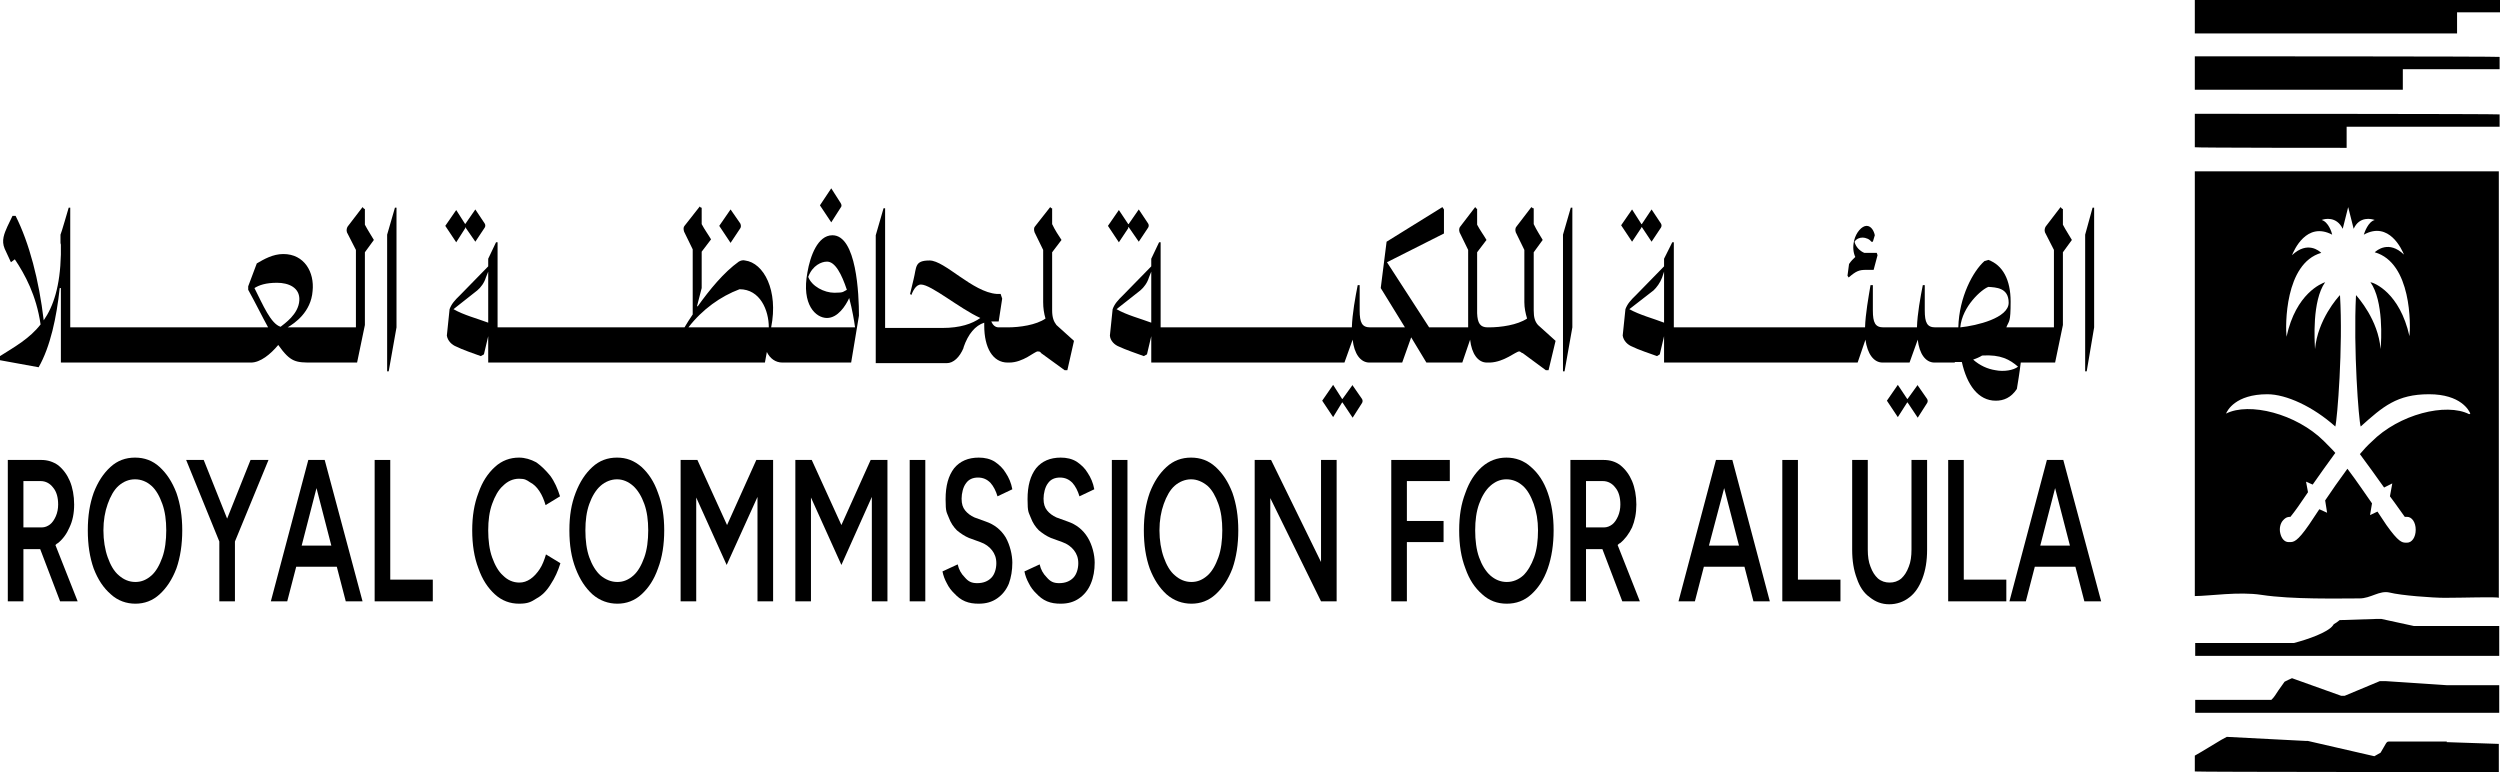 <svg width="1292" height="399" viewBox="0 0 1292 399" fill="none" xmlns="http://www.w3.org/2000/svg">
<g clip-path="url(#clip0_532_1008)">
<path fill-rule="evenodd" clip-rule="evenodd" d="M1291.39 306.527V308.952C1290.39 308.346 1273.04 308.952 1263.36 308.952C1257.31 308.952 1240.77 307.74 1234.92 306.224C1229.68 305.011 1225.24 309.256 1219.39 309.256C1208.7 309.256 1184.7 309.862 1168.77 307.436C1157.07 305.617 1141.74 308.043 1134.28 308.043V88.532H1291.39V306.527ZM1276.67 213.75C1276.07 212.234 1271.83 203.745 1255.29 203.745C1238.75 203.745 1231.49 210.112 1220 220.421C1218.99 217.389 1216.17 180.399 1217.58 152.506C1218.59 153.718 1229.07 165.24 1230.28 180.399C1230.69 176.155 1231.9 155.538 1225.04 145.835C1227.06 146.139 1240.17 151.293 1245.21 173.729C1245.81 168.272 1246.42 135.83 1227.26 130.373C1228.27 129.463 1234.52 124.006 1242.38 131.585C1241.38 129.16 1234.72 114 1221.61 121.277C1222.01 120.064 1223.83 114.607 1227.26 113.697C1225.64 113.091 1219.39 111.575 1216.37 118.245L1213.54 107.027L1210.72 118.245C1207.49 111.575 1201.24 113.091 1199.83 113.697C1203.26 114.607 1205.07 120.064 1205.27 121.277C1191.96 114.303 1185.51 129.463 1184.5 131.889C1184.06 132.96 1184.06 132.96 1184.5 131.889C1192.57 124.309 1198.62 129.766 1199.63 130.676C1180.67 136.133 1181.07 168.575 1181.68 174.032C1186.52 151.596 1199.83 146.442 1201.64 145.835C1194.79 155.538 1196.2 176.155 1196.4 180.399C1197.81 165.24 1208.1 153.718 1209.31 152.506C1210.92 179.186 1207.9 216.782 1206.89 220.421C1195.39 210.112 1181.48 203.745 1171.79 203.745C1155.26 203.745 1151.02 212.234 1150.42 213.75C1162.32 207.686 1186.72 213.75 1201.04 228C1203.06 230.123 1205.07 231.942 1206.89 234.064C1202.85 239.522 1198.82 245.282 1195.19 250.436L1191.76 248.921L1192.77 254.378C1189.14 259.835 1185.91 264.383 1183.69 267.112C1182.69 267.112 1181.48 267.112 1179.86 268.931C1178.45 270.447 1177.85 273.176 1178.45 275.601C1179.06 278.33 1180.67 280.149 1182.69 280.149H1183.29C1185.31 280.149 1187.12 280.149 1193.38 271.053C1194.38 269.538 1196.4 266.506 1198.62 263.171L1202.65 264.99L1201.64 258.623C1204.87 253.772 1208.9 248.011 1213.14 242.25C1217.98 248.617 1222.22 254.984 1225.85 260.139L1224.84 266.202L1228.67 264.383C1230.69 267.415 1232.3 269.841 1233.31 271.357C1239.56 280.149 1241.38 280.452 1243.39 280.452H1244C1246.42 280.452 1248.44 277.724 1248.44 273.782C1248.44 269.841 1246.42 267.112 1244 267.112C1241.58 267.112 1243.19 267.112 1242.79 267.112C1240.97 264.686 1238.35 260.745 1235.12 256.5L1236.33 249.83L1232.1 251.952C1228.27 246.495 1223.83 240.431 1219.59 234.671C1221.61 232.245 1223.63 230.123 1225.64 228.303C1239.76 214.054 1264.17 207.99 1276.07 214.053L1276.67 213.75Z" fill="black"/>
<path d="M1292 0H1134.28V17.282H1269.81V6.367H1292V0Z" fill="black"/>
<path d="M1134.28 29.106V46.388H1241.78V35.777H1291.8V29.41C1291.8 29.106 1134.08 29.106 1134.08 29.106H1134.28Z" fill="black"/>
<path d="M1134.28 58.819V76.101C1134.28 76.404 1212.74 76.404 1212.74 76.404V65.49H1291.8V59.123C1291.8 58.819 1134.08 58.819 1134.08 58.819H1134.28Z" fill="black"/>
<path d="M1291.6 327.75V323.505H1247.43L1230.69 319.867H1228.07L1209.11 320.474C1208.1 321.383 1207.09 321.99 1206.08 322.596L1205.68 323.202C1203.06 326.841 1192.57 330.479 1185.51 332.298H1134.48V338.968H1291.6V327.75Z" fill="black"/>
<path d="M1264.57 383.234H1234.72C1234.12 383.234 1233.71 383.234 1233.11 384.144L1230.28 388.995C1229.07 389.601 1228.27 390.208 1227.06 390.814L1192.77 382.931H1191.96L1150.82 380.809L1148 382.325C1143.36 385.053 1139.12 387.782 1134.28 390.511V398.697C1134.28 399 1291.39 399 1291.39 399V384.447L1264.37 383.537L1264.57 383.234Z" fill="black"/>
<path d="M1134.48 368.378H1291.6V354.128H1264.77L1232.91 352.005H1229.88L1211.73 359.585H1209.91L1184.5 350.489C1183.09 351.096 1181.88 351.702 1180.67 352.308L1177.44 356.856C1176.44 358.372 1175.22 360.495 1173.81 361.707H1134.48V368.378Z" fill="black"/>
<path fill-rule="evenodd" clip-rule="evenodd" d="M188.576 116.123C189.988 118.852 192.005 121.884 193.215 124.006L188.576 130.373V167.969L184.543 187.373H161.752C152.878 187.373 150.256 187.373 143.802 178.277C139.768 183.128 134.525 187.373 129.684 187.373H31.463V148.868H30.858C29.244 164.027 26.017 179.187 19.967 189.799L0 186.16V184.038C7.664 179.187 15.328 174.942 20.975 167.666C18.757 152.506 12.908 141.894 7.664 134.011L5.647 135.527L2.42 128.554C0.605 124.309 2.219 120.671 3.832 117.033L6.454 111.575H8.067C15.126 125.522 20.169 144.926 22.589 165.543C27.631 158.267 31.06 147.958 31.463 131.586V126.432C31.261 125.825 31.261 125.522 31.261 125.219V121.277C31.463 121.277 35.497 107.331 35.497 107.331H36.303V169.182H138.558C135.533 163.724 132.306 157.054 128.272 149.777V147.958L132.709 136.134C136.34 134.011 140.978 131.283 146.424 131.283C157.315 131.283 162.559 140.682 161.55 150.384C160.744 161.299 152.273 167.059 148.643 169.182H183.938V129.16L179.299 120.065C178.895 118.852 179.299 117.639 179.702 117.033L187.366 107.027L188.173 107.937H188.576V116.123ZM145.012 168.878C146.827 167.362 154.29 162.511 154.693 155.235C155.096 148.565 149.046 146.139 143.197 146.139C137.348 146.139 133.919 147.352 131.499 148.868C135.936 157.66 139.97 167.362 145.012 168.878Z" fill="black"/>
<path d="M204.913 169.181V107.33H204.106L200.072 121.277V191.92H200.879L204.913 169.181Z" fill="black"/>
<path d="M240.41 117.335L245.654 124.915L250.494 117.638C250.898 117.032 250.898 116.122 250.494 115.516L245.654 108.239L240.41 115.819L235.771 108.542L230.124 116.729L235.771 125.218L240.41 117.941V117.335Z" fill="black"/>
<path d="M382.598 117.941C383.001 117.335 383.001 116.425 382.598 115.516L377.556 108.239L371.707 116.729L377.556 125.521L382.598 117.941Z" fill="black"/>
<path fill-rule="evenodd" clip-rule="evenodd" d="M404.985 187.373H404.38C400.749 187.373 397.926 185.25 396.312 181.915L395.304 187.373H252.308V173.729L250.09 183.128L248.476 184.037C245.854 183.128 238.19 180.399 235.972 179.186C233.552 178.277 231.333 176.154 230.93 173.426L232.341 159.782C233.35 157.053 234.963 155.234 237.787 152.506L252.308 137.649V133.708L256.342 125.218H257.149V169.181H353.756C354.967 167.059 356.378 164.936 357.992 162.511V128.857L353.555 119.761C353.151 118.548 353.151 117.335 353.756 116.729L361.622 106.724L362.227 107.33H362.631V115.819C364.042 118.548 366.261 121.58 367.471 123.702L362.631 130.069V148.867L360.21 158.266H360.614C366.664 149.777 374.127 140.681 381.791 135.224C382.799 134.617 384.009 134.314 385.018 134.617C394.699 135.83 402.363 150.08 398.531 169.181H441.893C441.49 166.149 440.481 160.085 438.868 154.021C437.053 157.963 433.019 164.33 427.372 164.33C421.725 164.33 414.061 157.66 417.287 140.681C418.699 132.495 422.531 121.58 430.195 121.58C442.7 121.58 443.91 152.202 443.91 163.117L439.876 187.373H404.985ZM437.658 149.777C435.036 141.894 431.607 134.92 427.17 135.224C424.75 135.224 419.909 137.043 417.691 143.107C419.506 147.958 425.96 151.293 431.204 151.293C436.448 151.293 435.641 150.686 437.658 149.777ZM252.308 140.378L251.098 143.41C250.292 146.139 248.476 148.564 246.661 150.08L234.358 159.782C239.602 162.814 246.661 164.633 252.308 166.756V140.378ZM397.321 169.181C397.321 160.389 392.883 149.474 382.194 149.474C372.513 153.112 363.034 159.782 355.773 169.181H397.321Z" fill="black"/>
<path d="M434.432 107.331C435.037 106.724 435.037 105.815 434.432 104.905L429.591 97.325L423.742 106.118L429.591 114.91L434.432 107.331Z" fill="black"/>
<path d="M497.963 179.49C500.384 172.517 504.014 168.272 508.653 166.756V168.272C508.653 179.793 513.09 187.373 520.754 187.373H521.561C528.821 187.373 534.67 181.612 536.284 181.612C537.897 181.612 537.695 182.219 538.099 182.522L550.2 191.315H551.612L555.04 176.155L545.965 167.969C544.553 166.15 543.746 164.027 543.746 160.389V130.373L548.587 124.006C547.175 121.884 545.158 118.852 543.746 115.82V107.634H543.343L542.738 107.027L534.872 117.033C534.267 117.639 534.267 118.852 534.67 120.065L539.107 129.16V156.144C539.107 159.176 539.511 161.905 540.317 164.634C535.477 167.969 527.006 169.182 520.754 169.182H516.115C514.3 169.182 513.09 167.969 512.283 166.15H516.115L517.93 154.325L517.123 151.9H515.107C502.602 150.99 488.282 134.618 480.417 134.618C472.551 134.618 473.761 137.953 472.148 144.32L470.332 151.9L470.937 152.506C471.744 150.687 473.156 147.049 475.98 147.049C481.223 147.049 495.946 159.479 506.636 164.331C502.4 167.362 496.148 169.485 487.072 169.485H457.424V107.634H456.618L452.584 121.581V187.676H489.291C492.72 187.676 495.946 184.644 497.963 179.793V179.49Z" fill="black"/>
<path d="M583.074 117.335H583.275L588.519 124.915L593.36 117.638C593.763 117.032 593.763 116.122 593.36 115.516L588.519 108.239L583.275 115.819H583.074L578.233 108.542L572.586 116.729L578.233 125.218L583.074 117.941V117.335Z" fill="black"/>
<path d="M699.044 198.894L693.8 206.17H693.598L688.96 198.894L683.312 207.08L688.96 215.569L693.598 207.989H693.8L699.044 215.872L703.884 208.292C704.288 207.686 704.288 206.777 703.884 206.17L699.044 199.197V198.894Z" fill="black"/>
<path fill-rule="evenodd" clip-rule="evenodd" d="M794.844 167.969L803.92 176.155L800.29 191.315H798.878L786.978 182.522C786.373 182.522 785.768 181.612 785.163 181.612C783.348 181.612 777.499 187.07 770.037 187.373H768.423C763.785 187.373 760.558 182.825 759.751 175.549L755.717 187.373H737.162L729.296 174.336L724.657 187.373H707.716C703.077 187.373 699.85 182.825 699.043 175.549L694.808 187.373H594.973V173.729L592.755 183.128L591.141 184.038C588.52 183.128 580.855 180.4 578.435 179.187C576.015 178.277 573.796 176.155 573.595 173.426L575.007 159.783C576.015 157.054 577.628 155.235 580.452 152.506L594.973 137.65V133.708L599.007 125.219H599.814V169.182H698.64C698.842 162.208 700.455 153.416 701.665 147.352H702.674V160.389C702.674 166.756 703.884 169.182 708.119 169.182H726.069L713.565 148.868L716.59 124.916L745.431 107.027L746.238 108.24V120.671L716.792 135.527L738.574 169.182H758.742V129.16L754.305 120.065C753.902 118.852 754.104 117.639 754.709 117.033L762.373 107.027L763.18 107.937H763.381V116.123C764.793 118.852 767.012 121.884 768.222 124.006L763.381 130.373V161.905C763.583 167.059 764.995 169.182 768.827 169.182H769.432C775.684 169.182 784.155 167.969 789.197 164.634C788.39 161.905 787.785 159.176 787.785 156.144V129.16L783.348 120.065C782.945 118.852 783.146 117.639 783.751 117.033L791.416 107.027L792.222 107.634H792.626V115.82C794.037 118.852 796.054 121.884 797.264 124.006L792.626 130.373V160.389C792.626 164.027 793.231 166.15 794.844 167.969ZM594.973 140.378L593.763 143.41C592.957 146.139 591.141 148.565 589.326 150.081L577.023 159.783C582.267 162.815 589.326 164.634 594.973 166.756V140.378Z" fill="black"/>
<path d="M812.592 107.33H811.786L807.752 121.277V191.92H808.559L812.592 169.181V107.33Z" fill="black"/>
<path d="M848.29 117.335H848.492L853.534 124.915L858.375 117.638C858.778 117.032 858.778 116.122 858.375 115.516L853.534 108.239L848.492 115.819H848.29L843.45 108.239L837.803 116.425L843.45 124.915L848.29 117.638V117.335Z" fill="black"/>
<path d="M964.261 139.468H968.294L970.311 131.888L969.908 130.675H963.454C961.235 129.766 959.017 127.643 958.412 124.915C959.42 123.399 961.034 122.792 962.445 122.792C964.462 122.792 966.277 123.702 967.084 124.915H967.891L968.899 121.58C968.496 119.457 967.084 116.729 964.664 116.729C962.244 116.729 959.218 120.064 958.21 124.308C957.403 127.643 957.807 130.675 958.815 132.798C957.807 133.707 956.596 134.92 955.588 136.436L954.781 142.5L955.386 143.409C959.218 140.074 960.832 139.468 964.261 139.468Z" fill="black"/>
<path d="M991.085 198.894L985.841 206.17H985.639L980.799 198.894L975.151 207.08L980.799 215.569L985.639 207.989H985.841L991.085 215.872L995.925 208.292C996.328 207.686 996.328 206.777 995.925 206.17L991.085 199.197V198.894Z" fill="black"/>
<path fill-rule="evenodd" clip-rule="evenodd" d="M1010.25 187.373H999.758C995.12 187.373 991.893 182.825 991.086 175.549L986.85 187.373H972.934C968.295 187.373 965.068 182.825 964.06 175.549L960.026 187.373H859.99V173.729L857.771 183.128L856.36 184.038C853.738 183.128 845.872 180.4 843.653 179.187C841.233 178.277 839.015 176.155 838.611 173.426L840.023 159.783C841.032 157.054 842.645 155.235 845.469 152.506L859.99 137.65V133.708L864.225 125.219H865.032V169.182H963.858C964.06 162.208 965.673 153.416 966.682 147.352H967.892V160.389C967.892 166.756 969.102 169.182 973.338 169.182H990.683C990.884 162.208 992.498 153.416 993.708 147.352H994.716V160.389C994.716 166.756 995.926 169.182 1000.16 169.182H1012.06C1012.46 153.416 1019.73 140.075 1025.57 134.921L1027.59 134.315C1035.05 137.043 1039.09 144.623 1039.09 155.841C1039.09 167.059 1038.28 165.543 1036.87 169.182H1061.47V129.16L1056.84 120.065C1056.43 118.852 1056.84 117.639 1057.24 117.033L1064.9 107.027L1065.71 107.937H1066.11V116.123C1067.52 118.852 1069.54 121.884 1070.75 124.006L1066.11 130.373V167.969L1062.08 187.373H1044.33C1043.73 192.527 1042.72 198.591 1042.31 201.017C1039.29 205.565 1035.46 207.081 1031.42 207.081C1022.35 207.081 1016.5 198.894 1013.88 187.07H1010.25V187.373ZM1024.36 183.735C1022.95 184.644 1021.34 185.251 1019.73 185.857C1023.15 188.889 1027.19 190.708 1031.22 191.315C1035.66 192.224 1040.7 191.315 1042.92 189.495C1038.68 185.857 1034.05 183.128 1024.36 183.735ZM1013.07 169.182C1021.74 168.272 1038.08 164.331 1038.08 156.448C1038.08 148.565 1031.42 148.565 1027.59 148.261C1024.16 149.474 1014.08 158.267 1013.07 169.182ZM859.99 140.378L858.982 143.41C857.973 146.139 856.158 148.565 854.545 150.081L842.04 159.783C847.486 162.815 854.545 164.634 859.99 166.756V140.378Z" fill="black"/>
<path d="M1082.25 169.181V107.33H1081.44L1077.61 121.277V191.92H1078.41L1082.25 169.181Z" fill="black"/>
<path fill-rule="evenodd" clip-rule="evenodd" d="M28.639 281.666L40.135 310.772H31.059L20.773 283.788H12.101V310.772H4.033V237.703H21.378C24.605 237.703 27.429 238.613 30.051 240.432C32.673 242.554 34.69 245.283 36.101 248.618C37.513 251.953 38.32 256.198 38.32 260.746C38.32 265.294 37.513 269.235 35.9 272.57C34.488 275.905 32.471 278.634 29.849 280.756C29.446 280.756 29.042 281.363 28.639 281.666ZM12.101 272.57H21.58C23.193 272.57 24.605 271.964 25.815 271.054C27.025 270.145 28.034 268.629 28.841 266.81C29.647 264.99 30.051 262.868 30.051 260.746C30.051 257.107 29.244 254.075 27.429 251.953C25.815 249.831 23.597 248.618 20.975 248.618H12.101V272.57Z" fill="black"/>
<path fill-rule="evenodd" clip-rule="evenodd" d="M91.162 254.682C93.178 260.442 94.187 266.809 94.187 274.086C94.187 281.363 93.178 288.033 91.162 293.793C88.943 299.554 86.12 303.799 82.489 307.134C78.859 310.469 74.623 311.985 69.985 311.985C65.346 311.985 60.909 310.469 57.278 307.134C53.446 303.799 50.623 299.554 48.404 293.793C46.387 288.033 45.379 281.666 45.379 274.086C45.379 266.506 46.387 260.442 48.404 254.682C50.623 248.921 53.446 244.676 57.077 241.341C60.707 238.006 64.942 236.49 69.783 236.49C74.623 236.49 78.859 238.006 82.489 241.341C86.12 244.676 88.943 248.921 91.162 254.682ZM85.918 274.086C85.918 268.932 85.313 264.384 83.901 260.442C82.489 256.501 80.674 253.166 78.254 251.043C75.834 248.921 73.01 247.708 69.783 247.708C66.556 247.708 63.732 248.921 61.312 251.043C58.892 253.166 57.077 256.501 55.665 260.442C54.253 264.384 53.446 268.932 53.446 274.086C53.446 279.24 54.253 284.091 55.665 288.033C57.077 291.974 58.892 295.309 61.514 297.432C63.934 299.554 66.758 300.767 69.985 300.767C73.212 300.767 75.834 299.554 78.254 297.432C80.674 295.309 82.489 291.974 83.901 288.033C85.313 284.091 85.918 279.24 85.918 274.086Z" fill="black"/>
<path d="M129.482 237.703L117.381 268.022L105.28 237.703H96.204L113.347 279.847V310.772H121.415V279.847L138.76 237.703H129.482Z" fill="black"/>
<path fill-rule="evenodd" clip-rule="evenodd" d="M167.802 237.703L187.366 310.772H178.693L174.055 292.884H153.079L148.441 310.772H139.97L159.332 237.703H167.802ZM171.231 281.969L163.567 252.256L155.903 281.969H171.231Z" fill="black"/>
<path d="M201.686 237.703H193.618V310.772H223.669V299.554H201.686V237.703Z" fill="black"/>
<path d="M278.931 294.097C277.519 296.219 275.905 298.038 274.09 299.251C272.275 300.464 270.46 301.07 268.443 301.07C265.216 301.07 262.392 299.857 259.972 297.432C257.552 295.309 255.737 291.974 254.325 288.033C252.913 284.091 252.308 279.24 252.308 274.086C252.308 268.932 252.913 264.384 254.325 260.442C255.737 256.501 257.552 253.166 259.972 251.043C262.392 248.618 265.216 247.405 268.241 247.405C271.267 247.405 272.073 248.012 273.889 249.224C275.704 250.134 277.317 251.65 278.729 253.772C280.141 255.894 281.149 258.32 281.956 261.049L289.418 256.501C288.208 252.559 286.595 248.921 284.376 245.889C282.158 243.16 279.737 240.735 277.116 238.916C274.292 237.4 271.267 236.49 268.241 236.49C263.603 236.49 259.367 238.006 255.737 241.341C252.107 244.676 249.283 248.921 247.266 254.682C245.047 260.442 244.039 266.809 244.039 274.086C244.039 281.363 245.047 288.033 247.266 293.793C249.283 299.554 252.107 303.799 255.737 307.134C259.367 310.469 263.603 311.985 268.241 311.985C272.88 311.985 274.494 311.075 277.317 309.256C280.141 307.74 282.561 305.315 284.578 301.98C286.796 298.644 288.41 295.006 289.62 291.065L282.158 286.517C281.351 289.246 280.343 291.974 278.931 294.097Z" fill="black"/>
<path fill-rule="evenodd" clip-rule="evenodd" d="M340.042 254.682C342.261 260.442 343.269 266.809 343.269 274.086C343.269 281.363 342.261 288.033 340.042 293.793C338.026 299.554 335.202 303.799 331.572 307.134C327.941 310.469 323.706 311.985 319.067 311.985C314.428 311.985 309.991 310.469 306.159 307.134C302.529 303.799 299.705 299.554 297.487 293.793C295.268 288.033 294.26 281.666 294.26 274.086C294.26 266.506 295.268 260.442 297.487 254.682C299.705 248.921 302.529 244.676 306.159 241.341C309.79 238.006 314.025 236.49 318.865 236.49C323.706 236.49 327.74 238.006 331.572 241.341C335.202 244.676 338.026 248.921 340.042 254.682ZM335 274.086C335 268.932 334.395 264.384 332.983 260.442C331.572 256.501 329.555 253.166 327.135 251.043C324.714 248.921 321.891 247.708 318.865 247.708C315.84 247.708 312.815 248.921 310.395 251.043C307.974 253.166 305.958 256.501 304.546 260.442C303.134 264.384 302.529 268.932 302.529 274.086C302.529 279.24 303.134 284.091 304.546 288.033C305.958 291.974 307.974 295.309 310.395 297.432C313.017 299.554 315.84 300.767 319.067 300.767C322.294 300.767 324.916 299.554 327.336 297.432C329.757 295.309 331.572 291.974 332.983 288.033C334.395 284.091 335 279.24 335 274.086Z" fill="black"/>
<path d="M375.741 271.357L360.413 237.703H351.74V310.772H359.808V257.107L375.539 291.974L391.472 256.804V310.772H399.54V237.703H390.867L375.741 271.357Z" fill="black"/>
<path d="M434.835 271.357L419.507 237.703H411.036V310.772H419.104V257.107L434.835 291.974L450.567 256.804V310.772H458.634V237.703H449.962L434.835 271.357Z" fill="black"/>
<path d="M478.197 237.703V310.772H470.13V237.703H478.197Z" fill="black"/>
<path d="M509.459 269.538L503.611 267.416C501.594 266.506 499.98 265.293 498.77 263.777C497.56 262.262 496.955 260.442 496.955 257.714C496.955 254.985 497.762 251.65 499.173 249.831C500.585 247.708 502.804 246.799 505.426 246.799C508.048 246.799 510.064 247.708 511.88 249.527C513.493 251.347 514.703 253.772 515.51 256.501L523.174 252.863C522.569 249.527 521.359 246.799 519.745 244.373C518.334 241.948 516.317 240.129 514.098 238.613C511.678 237.097 508.854 236.49 505.829 236.49C500.384 236.49 496.148 238.309 493.123 241.948C490.098 245.889 488.686 251.043 488.686 258.017C488.686 264.99 489.291 264.687 490.299 267.416C491.308 270.144 492.719 272.267 494.535 274.086C496.35 275.602 498.568 277.118 500.787 278.027L506.636 280.15C509.258 281.059 511.275 282.575 512.686 284.394C514.098 286.214 514.905 288.336 514.905 291.065C514.905 293.793 514.098 296.825 512.283 298.644C510.468 300.464 508.048 301.373 505.022 301.373C501.997 301.373 500.384 300.464 498.568 298.341C496.753 296.522 495.543 294.4 494.938 291.671L487.072 295.309C487.476 297.432 488.282 299.554 489.291 301.373C490.299 303.496 491.711 305.315 493.325 306.831C494.736 308.347 496.552 309.863 498.77 310.772C500.989 311.682 503.207 311.985 505.829 311.985C509.661 311.985 512.686 311.075 515.308 309.256C517.93 307.437 519.947 305.012 521.359 301.676C522.569 298.341 523.174 294.703 523.174 290.762C523.174 286.82 521.964 281.666 519.745 277.724C517.325 273.783 513.897 271.054 509.459 269.538Z" fill="black"/>
<path d="M551.813 269.538L545.964 267.416C543.947 266.506 542.334 265.293 541.124 263.777C539.913 262.262 539.308 260.442 539.308 257.714C539.308 254.985 540.115 251.65 541.527 249.831C542.939 247.708 545.157 246.799 547.779 246.799C550.401 246.799 552.418 247.708 554.233 249.527C555.847 251.347 557.057 253.772 557.864 256.501L565.528 252.863C564.922 249.527 563.712 246.799 562.099 244.373C560.687 241.948 558.67 240.129 556.452 238.613C554.031 237.097 551.208 236.49 548.183 236.49C542.737 236.49 538.502 238.309 535.476 241.948C532.451 245.889 531.039 251.043 531.039 258.017C531.039 264.99 531.644 264.687 532.653 267.416C533.661 270.144 535.073 272.267 536.888 274.086C538.703 275.602 540.922 277.118 543.14 278.027L548.989 280.15C551.611 281.059 553.628 282.575 555.04 284.394C556.452 286.214 557.258 288.336 557.258 291.065C557.258 293.793 556.452 296.825 554.637 298.644C552.821 300.464 550.401 301.373 547.376 301.373C544.351 301.373 542.737 300.464 540.922 298.341C539.107 296.522 537.897 294.4 537.292 291.671L529.426 295.309C529.829 297.432 530.636 299.554 531.644 301.373C532.653 303.496 534.065 305.315 535.678 306.831C537.09 308.347 538.905 309.863 541.124 310.772C543.342 311.682 545.561 311.985 548.183 311.985C552.015 311.985 555.04 311.075 557.662 309.256C560.284 307.437 562.301 305.012 563.712 301.676C565.124 298.341 565.729 294.703 565.729 290.762C565.729 286.82 564.519 281.666 562.099 277.724C559.679 273.783 556.25 271.054 551.813 269.538Z" fill="black"/>
<path d="M582.67 237.703V310.772H574.603V237.703H582.67Z" fill="black"/>
<path fill-rule="evenodd" clip-rule="evenodd" d="M636.924 254.682C638.941 260.442 639.95 266.809 639.95 274.086C639.95 281.363 638.941 288.033 636.924 293.793C634.706 299.554 631.882 303.799 628.252 307.134C624.621 310.469 620.386 311.985 615.747 311.985C611.108 311.985 606.671 310.469 602.839 307.134C599.209 303.799 596.385 299.554 594.167 293.793C592.15 288.033 591.142 281.666 591.142 274.086C591.142 266.506 592.15 260.442 594.167 254.682C596.385 248.921 599.209 244.676 602.839 241.341C606.47 238.006 610.705 236.49 615.546 236.49C620.386 236.49 624.621 238.006 628.252 241.341C631.882 244.676 634.706 248.921 636.924 254.682ZM631.68 274.086C631.68 268.932 631.075 264.384 629.664 260.442C628.252 256.501 626.437 253.166 624.016 251.043C621.394 248.921 618.571 247.708 615.546 247.708C612.52 247.708 609.495 248.921 607.075 251.043C604.655 253.166 602.839 256.501 601.428 260.442C600.016 264.384 599.209 268.932 599.209 274.086C599.209 279.24 600.016 284.091 601.428 288.033C602.839 291.974 604.655 295.309 607.276 297.432C609.697 299.554 612.52 300.767 615.747 300.767C618.974 300.767 621.596 299.554 624.016 297.432C626.437 295.309 628.252 291.974 629.664 288.033C631.075 284.091 631.68 279.24 631.68 274.086Z" fill="black"/>
<path d="M682.707 290.458L656.891 237.703H648.42V310.772H656.487V257.411L682.707 310.772H690.774V237.703H682.707V290.458Z" fill="black"/>
<path d="M719.01 310.772H727.077V280.15H746.036V269.235H727.077V248.618H749.263V237.703H719.01V310.772Z" fill="black"/>
<path fill-rule="evenodd" clip-rule="evenodd" d="M799.886 254.682C801.903 260.442 802.912 266.809 802.912 274.086C802.912 281.363 801.903 288.033 799.886 293.793C797.869 299.554 795.046 303.799 791.415 307.134C787.785 310.469 783.55 311.985 778.709 311.985C773.869 311.985 769.633 310.469 766.003 307.134C762.171 303.799 759.347 299.554 757.331 293.793C755.112 288.033 754.104 281.666 754.104 274.086C754.104 266.506 755.112 260.442 757.331 254.682C759.347 248.921 762.171 244.676 765.801 241.341C769.633 238.006 773.869 236.49 778.508 236.49C783.146 236.49 787.583 238.006 791.214 241.341C795.046 244.676 797.869 248.921 799.886 254.682ZM794.844 274.086C794.844 268.932 794.037 264.384 792.626 260.442C791.214 256.501 789.399 253.166 786.978 251.043C784.558 248.921 781.735 247.708 778.508 247.708C775.281 247.708 772.659 248.921 770.238 251.043C767.818 253.166 765.801 256.501 764.39 260.442C762.978 264.384 762.373 268.932 762.373 274.086C762.373 279.24 762.978 284.091 764.39 288.033C765.801 291.974 767.818 295.309 770.238 297.432C772.659 299.554 775.482 300.767 778.709 300.767C781.936 300.767 784.76 299.554 787.18 297.432C789.399 295.309 791.415 291.974 792.827 288.033C794.239 284.091 794.844 279.24 794.844 274.086Z" fill="black"/>
<path fill-rule="evenodd" clip-rule="evenodd" d="M835.988 281.666L847.484 310.772H838.408L828.122 283.788H819.651V310.772H811.584V237.703H828.727C832.156 237.703 834.98 238.613 837.4 240.432C840.022 242.554 842.039 245.283 843.45 248.618C844.862 251.953 845.669 256.198 845.669 260.746C845.669 265.294 844.862 269.235 843.45 272.57C841.837 275.905 839.82 278.634 837.198 280.756C836.795 280.756 836.391 281.363 835.988 281.666ZM819.651 272.57H828.929C830.542 272.57 831.954 271.964 833.164 271.054C834.375 270.145 835.383 268.629 836.19 266.81C836.996 264.99 837.4 262.868 837.4 260.746C837.4 257.107 836.593 254.075 834.778 251.953C833.164 249.831 830.946 248.618 828.324 248.618H819.651V272.57Z" fill="black"/>
<path fill-rule="evenodd" clip-rule="evenodd" d="M895.284 237.703L914.646 310.772H906.175L901.536 292.884H880.561L875.922 310.772H867.451L886.813 237.703H895.284ZM898.712 281.969L891.048 252.256L883.183 281.969H898.712Z" fill="black"/>
<path d="M929.167 237.703H921.1V310.772H951.151V299.554H929.167V237.703Z" fill="black"/>
<path d="M987.857 284.091C987.857 287.427 987.454 290.458 986.446 292.884C985.437 295.613 984.227 297.432 982.614 298.948C980.798 300.464 978.782 301.07 976.563 301.07C974.344 301.07 972.328 300.464 970.512 298.948C968.899 297.432 967.689 295.613 966.68 292.884C965.672 290.458 965.269 287.427 965.269 284.091V237.703H957.201V284.091C957.201 289.852 958.008 294.703 959.621 298.948C961.033 303.192 963.252 306.528 966.277 308.65C969.302 311.075 972.529 312.288 976.361 312.288C980.193 312.288 983.824 311.075 986.849 308.65C989.673 306.528 991.891 303.192 993.505 298.948C995.118 294.703 995.925 289.852 995.925 284.091V237.703H987.857V284.091Z" fill="black"/>
<path d="M1014.88 237.703H1006.82V310.772H1036.87V299.554H1014.88V237.703Z" fill="black"/>
<path fill-rule="evenodd" clip-rule="evenodd" d="M1066.31 237.703L1085.88 310.772H1077.2L1072.57 292.884H1051.59L1046.95 310.772H1038.48L1057.84 237.703H1066.31ZM1069.74 281.969L1062.08 252.256L1054.41 281.969H1069.74Z" fill="black"/>
</g>
<defs>
<clipPath id="clip0_532_1008">
<rect width="1292" height="399" fill="white"/>
</clipPath>
</defs>
</svg>
